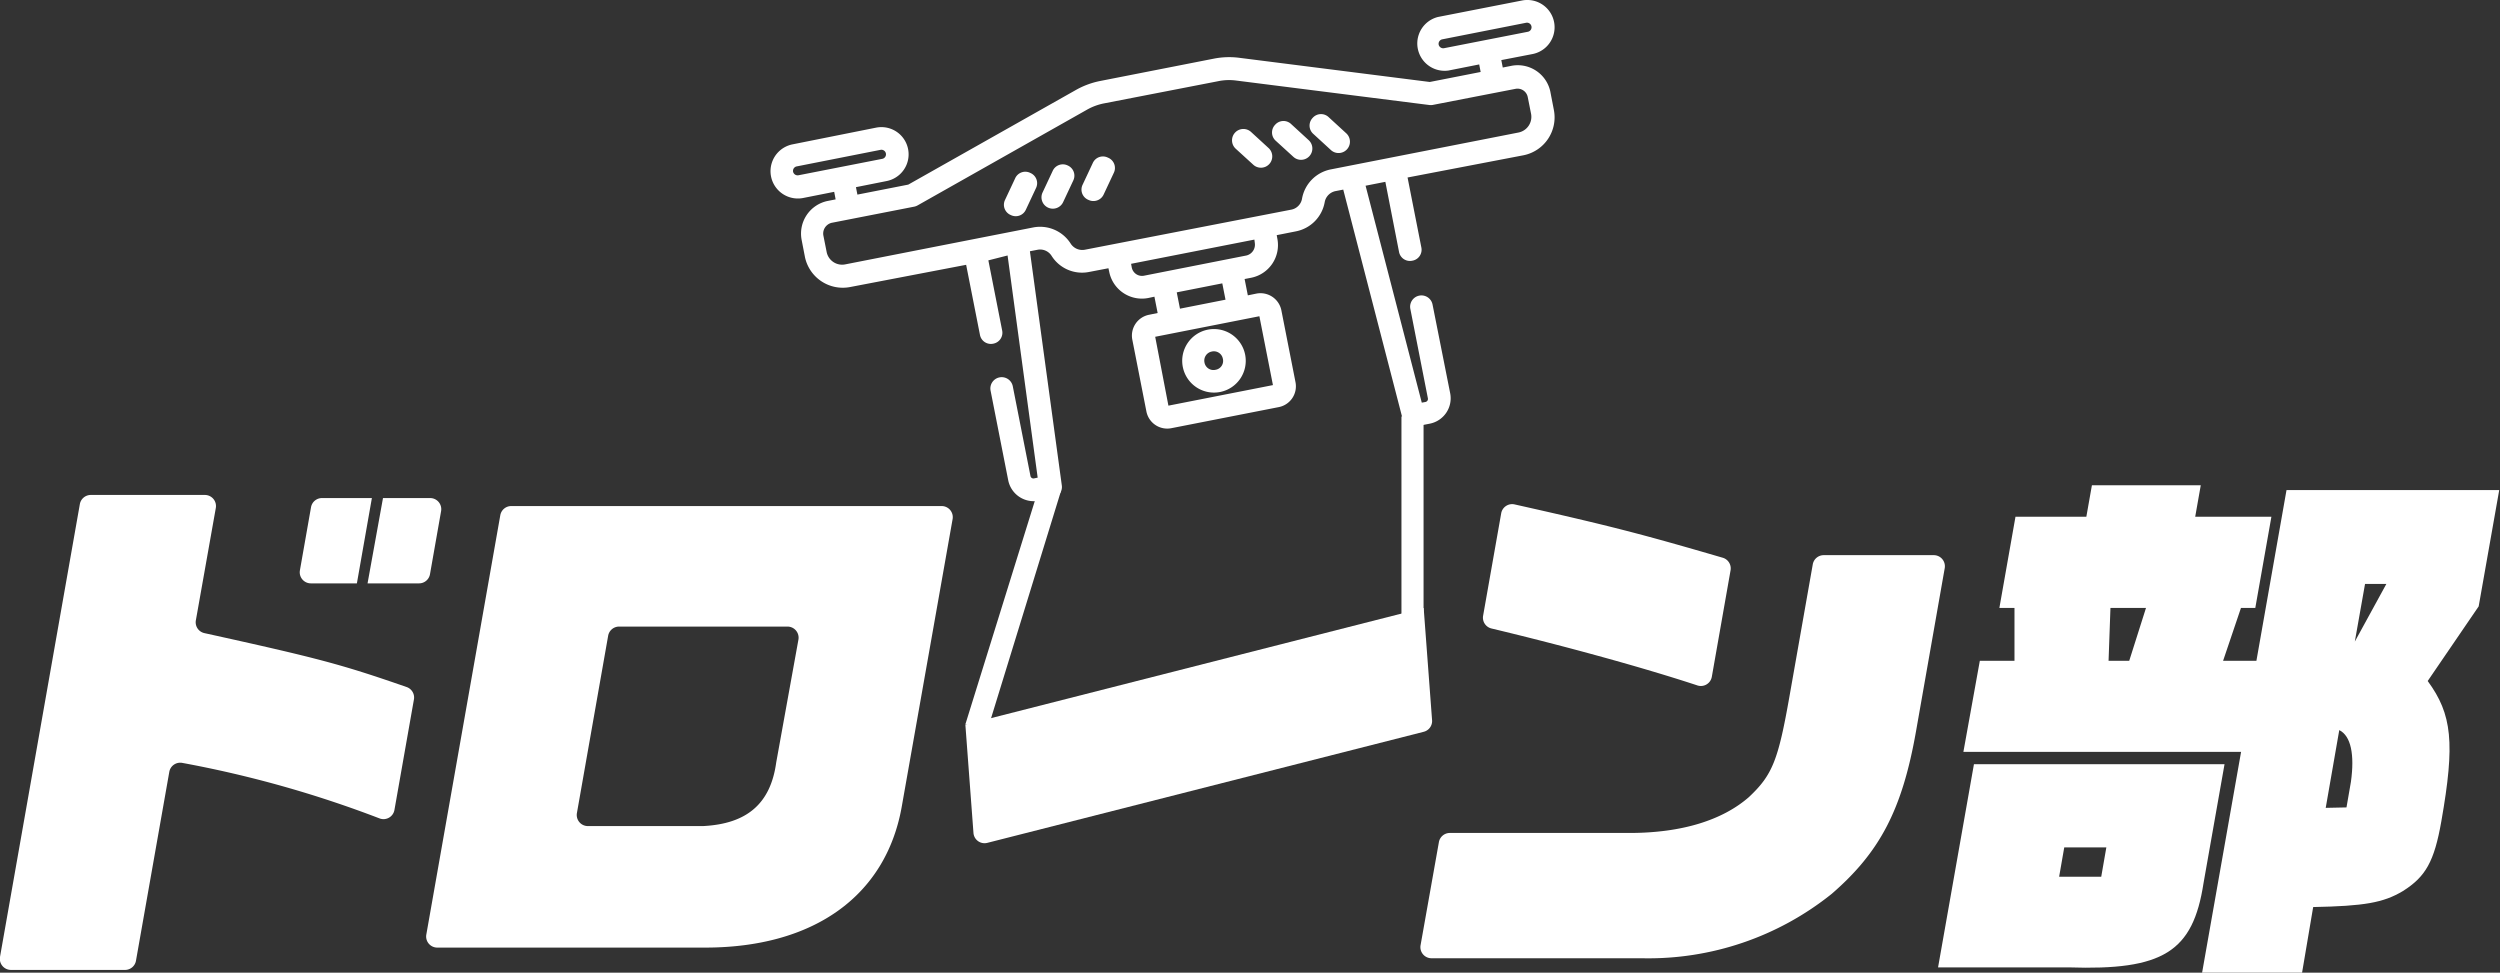 <svg xmlns="http://www.w3.org/2000/svg" viewBox="0 0 225.07 87.57"><rect x="0" y="0" width="225.07" height="87.57" fill="#333333" stroke="none"/><defs><style>.cls-1{fill:#fff;}</style></defs><title>drone-logo</title><g id="レイヤー_2" data-name="レイヤー 2"><g id="レイヤー_1-2" data-name="レイヤー 1"><path class="cls-1" d="M8.17,44.56H18.43a1,1,0,0,1,1,1.17L17.64,55.81A1,1,0,0,0,18.41,57C28.7,59.27,30.7,59.8,36.6,61.85A1,1,0,0,1,37.26,63l-1.75,9.92a1,1,0,0,1-1.34.76,100.25,100.25,0,0,0-17.77-5,1,1,0,0,0-1.16.82l-3,17a1,1,0,0,1-1,.82H1a1,1,0,0,1-1-1.17L7.19,45.38A1,1,0,0,1,8.17,44.56ZM29,44.84h4.48l-1.35,7.68H28a1,1,0,0,1-1-1.17l1-5.68A1,1,0,0,1,29,44.84Zm5.48,0h4.23a1,1,0,0,1,1,1.18l-1,5.68a1,1,0,0,1-1,.82H33.09Z"/><path class="cls-1" d="M81.17,72.69c-1.45,8-7.94,12.62-17.69,12.62H39.38a1,1,0,0,1-1-1.17l6.66-37.75a1,1,0,0,1,1-.83H84.76a1,1,0,0,1,1,1.18ZM54.75,57.24,51.94,73.19a1,1,0,0,0,1,1.18H63.3c3.93-.2,6.07-2,6.58-5.72l2-11.06a1,1,0,0,0-1-1.18H55.74A1,1,0,0,0,54.75,57.24Z"/><path class="cls-1" d="M129.54,75.82a1,1,0,0,1,1-.83h16.15c4.72,0,8.37-1.15,10.75-3.22,2.13-2,2.65-3.31,3.67-9.12l2.09-11.84a1,1,0,0,1,1-.83h9.88a1,1,0,0,1,1,1.17l-2.59,14.72c-1.25,7.06-3.26,10.85-7.57,14.59a26.36,26.36,0,0,1-17.1,5.81H128.89a1,1,0,0,1-1-1.17Zm23.28-14.11C148,60.12,141,58.19,134.27,56.58a1,1,0,0,1-.75-1.14l1.63-9.23a1,1,0,0,1,1.2-.8c8.92,2,11.6,2.72,18.74,4.8a1,1,0,0,1,.71,1.13l-1.69,9.6A1,1,0,0,1,152.82,61.71Z"/><path class="cls-1" d="M178.24,59.49h3.12l0-4.76H180l1.45-8.21h6.38l.5-2.83h9.8l-.5,2.83h6.86l-1.45,8.21h-1.29l-1.61,4.76h3l2.71-15.37h19.15l-1.85,10.47-4.59,6.72c2.2,3,2.47,5.57,1.23,12.62-.64,3.65-1.42,5-3.46,6.29-1.77,1.06-3.5,1.35-8.08,1.44l-1,5.91h-9l3.51-19.88h-25Zm-.53,9.31h22.56l-1.89,10.7c-.95,6.2-3.64,7.88-12.18,7.59H174.48Zm11.46,10.13.46-2.64h-3.79l-.46,2.64Zm2.52-19.44,1.51-4.76H190l-.17,4.76Zm23.15-6.92h-1.92L212,57.76Zm-3.59,20.12.4-2.31c.34-2.45,0-4.13-1.05-4.65l-1.22,7Z"/><polygon class="cls-1" points="88.9 65.71 86.91 65.21 93.66 43.5 95.52 44.2 88.9 65.71"/><path class="cls-1" d="M86.91,65.24l41.26-10.51.76,10.15a1,1,0,0,1-.75,1l-39.29,10A1,1,0,0,1,87.64,75Z"/><path class="cls-1" d="M117.82,12.62l-1.58-1.45a1,1,0,0,0-1.44.06,1,1,0,0,0,.06,1.45l1.58,1.44a1,1,0,1,0,1.38-1.5Z"/><path class="cls-1" d="M121.2,12l-1.58-1.45a1,1,0,0,0-1.45.07,1,1,0,0,0,.07,1.44l1.58,1.45A1,1,0,0,0,121.2,12Z"/><path class="cls-1" d="M114.21,13.33l-1.58-1.45a1,1,0,0,0-1.38,1.51l1.58,1.44a1,1,0,1,0,1.38-1.5Z"/><path class="cls-1" d="M96.13,14.9a1,1,0,0,0-1.36.49l-.91,1.94a1,1,0,1,0,1.85.87l.91-1.94A1,1,0,0,0,96.13,14.9Z"/><path class="cls-1" d="M92.76,15.57a1,1,0,0,0-1.37.49L90.48,18A1,1,0,0,0,91,19.36a1,1,0,0,0,1.36-.49l.91-1.94A1,1,0,0,0,92.76,15.57Z"/><path class="cls-1" d="M99.74,14.19a1,1,0,0,0-1.36.49l-.91,1.94A1,1,0,0,0,98,18a1,1,0,0,0,.63.08,1,1,0,0,0,.73-.57l.91-1.94A1,1,0,0,0,99.74,14.19Z"/><path class="cls-1" d="M108.73,29.68a2.86,2.86,0,1,0,3.37,2.26A2.86,2.86,0,0,0,108.73,29.68Zm.71,3.61a.82.82,0,0,1-1-.64.83.83,0,0,1,.65-1,.82.82,0,0,1,1,.64A.81.81,0,0,1,109.44,33.29Z"/><path class="cls-1" d="M138,4.86A2.45,2.45,0,1,0,137,.05l-7.55,1.48a2.46,2.46,0,0,0,.95,4.82l2.77-.55.13.68-4.58.9L111.54,5.2a7.14,7.14,0,0,0-2.26.08L99,7.3a7.33,7.33,0,0,0-2.12.79L81.77,16.62l-4.58.9-.13-.67,2.76-.55a2.45,2.45,0,1,0-.94-4.81L71.33,13a2.46,2.46,0,0,0,1,4.82l2.77-.55.13.68-.71.14a3,3,0,0,0-2.35,3.51l.29,1.5a3.48,3.48,0,0,0,4.08,2.74l10.44-2,1.24,6.29a1,1,0,0,0,1.2.81,1,1,0,0,0,.8-1.2l-1.24-6.3L90.71,23l2.71,20-.33.07a.27.27,0,0,1-.32-.22l-1.59-8.07a1,1,0,0,0-2,.39l1.59,8.08a2.34,2.34,0,0,0,2.73,1.83l1.27-.25a1,1,0,0,0,.82-1.15L92.72,22.62l.67-.13a1.22,1.22,0,0,1,1.28.54,3.24,3.24,0,0,0,3.4,1.45l1.72-.33.07.32a3,3,0,0,0,3.51,2.36l.56-.12.29,1.47-.78.16a1.91,1.91,0,0,0-1.5,2.24l1.27,6.47a1.91,1.91,0,0,0,2.24,1.5l9.68-1.9a1.91,1.91,0,0,0,1.5-2.25l-1.27-6.46a1.92,1.92,0,0,0-2.24-1.51l-.78.16-.29-1.47.57-.11A3,3,0,0,0,115,21.5l-.06-.33,1.72-.34a3.26,3.26,0,0,0,2.6-2.63,1.24,1.24,0,0,1,1-1l.67-.13,5.33,20.58a1,1,0,0,0,1.19.74l1.28-.25a2.33,2.33,0,0,0,1.83-2.72l-1.59-8a1,1,0,1,0-2,.39l1.58,8.05a.28.28,0,0,1-.22.33l-.33.06-5.06-19.53,1.78-.35,1.23,6.3a1,1,0,0,0,1.2.8,1,1,0,0,0,.81-1.2l-1.24-6.29,10.43-2a3.48,3.48,0,0,0,2.74-4.09l-.29-1.5A3,3,0,0,0,136,5.94l-.71.14-.13-.67ZM71.88,15.78a.42.42,0,0,1-.48-.32.41.41,0,0,1,.33-.48l7.54-1.49a.41.41,0,0,1,.16.81Zm41.5,12.69,1.22,6.2-9.41,1.85L104,30.32Zm-7.15-.68-.29-1.47,4.1-.81.29,1.47Zm6.74-5.9h0a1,1,0,0,1-.75,1.11L103,24.82a.94.94,0,0,1-1.11-.74l-.06-.33,11.1-2.18ZM136.43,8a.94.94,0,0,1,1.11.74l.3,1.51a1.44,1.44,0,0,1-1.13,1.68l-16.9,3.32a3.27,3.27,0,0,0-2.59,2.63,1.21,1.21,0,0,1-1,1L97.68,22.48a1.24,1.24,0,0,1-1.29-.55A3.26,3.26,0,0,0,93,20.48L76.1,23.8a1.42,1.42,0,0,1-1.68-1.12l-.3-1.51a1,1,0,0,1,.75-1.11l7.46-1.46a1.11,1.11,0,0,0,.3-.12L97.87,9.87a5.09,5.09,0,0,1,1.51-.56l10.29-2a4.84,4.84,0,0,1,1.61-.06l17.37,2.2a1.16,1.16,0,0,0,.32,0L136.43,8ZM130,4.34a.42.42,0,0,1-.48-.32.41.41,0,0,1,.33-.48l7.54-1.49a.41.41,0,0,1,.16.81Z"/><polygon class="cls-1" points="128.16 55.56 126.17 55.45 126.17 37.49 128.16 37.6 128.16 55.56"/></g></g></svg>